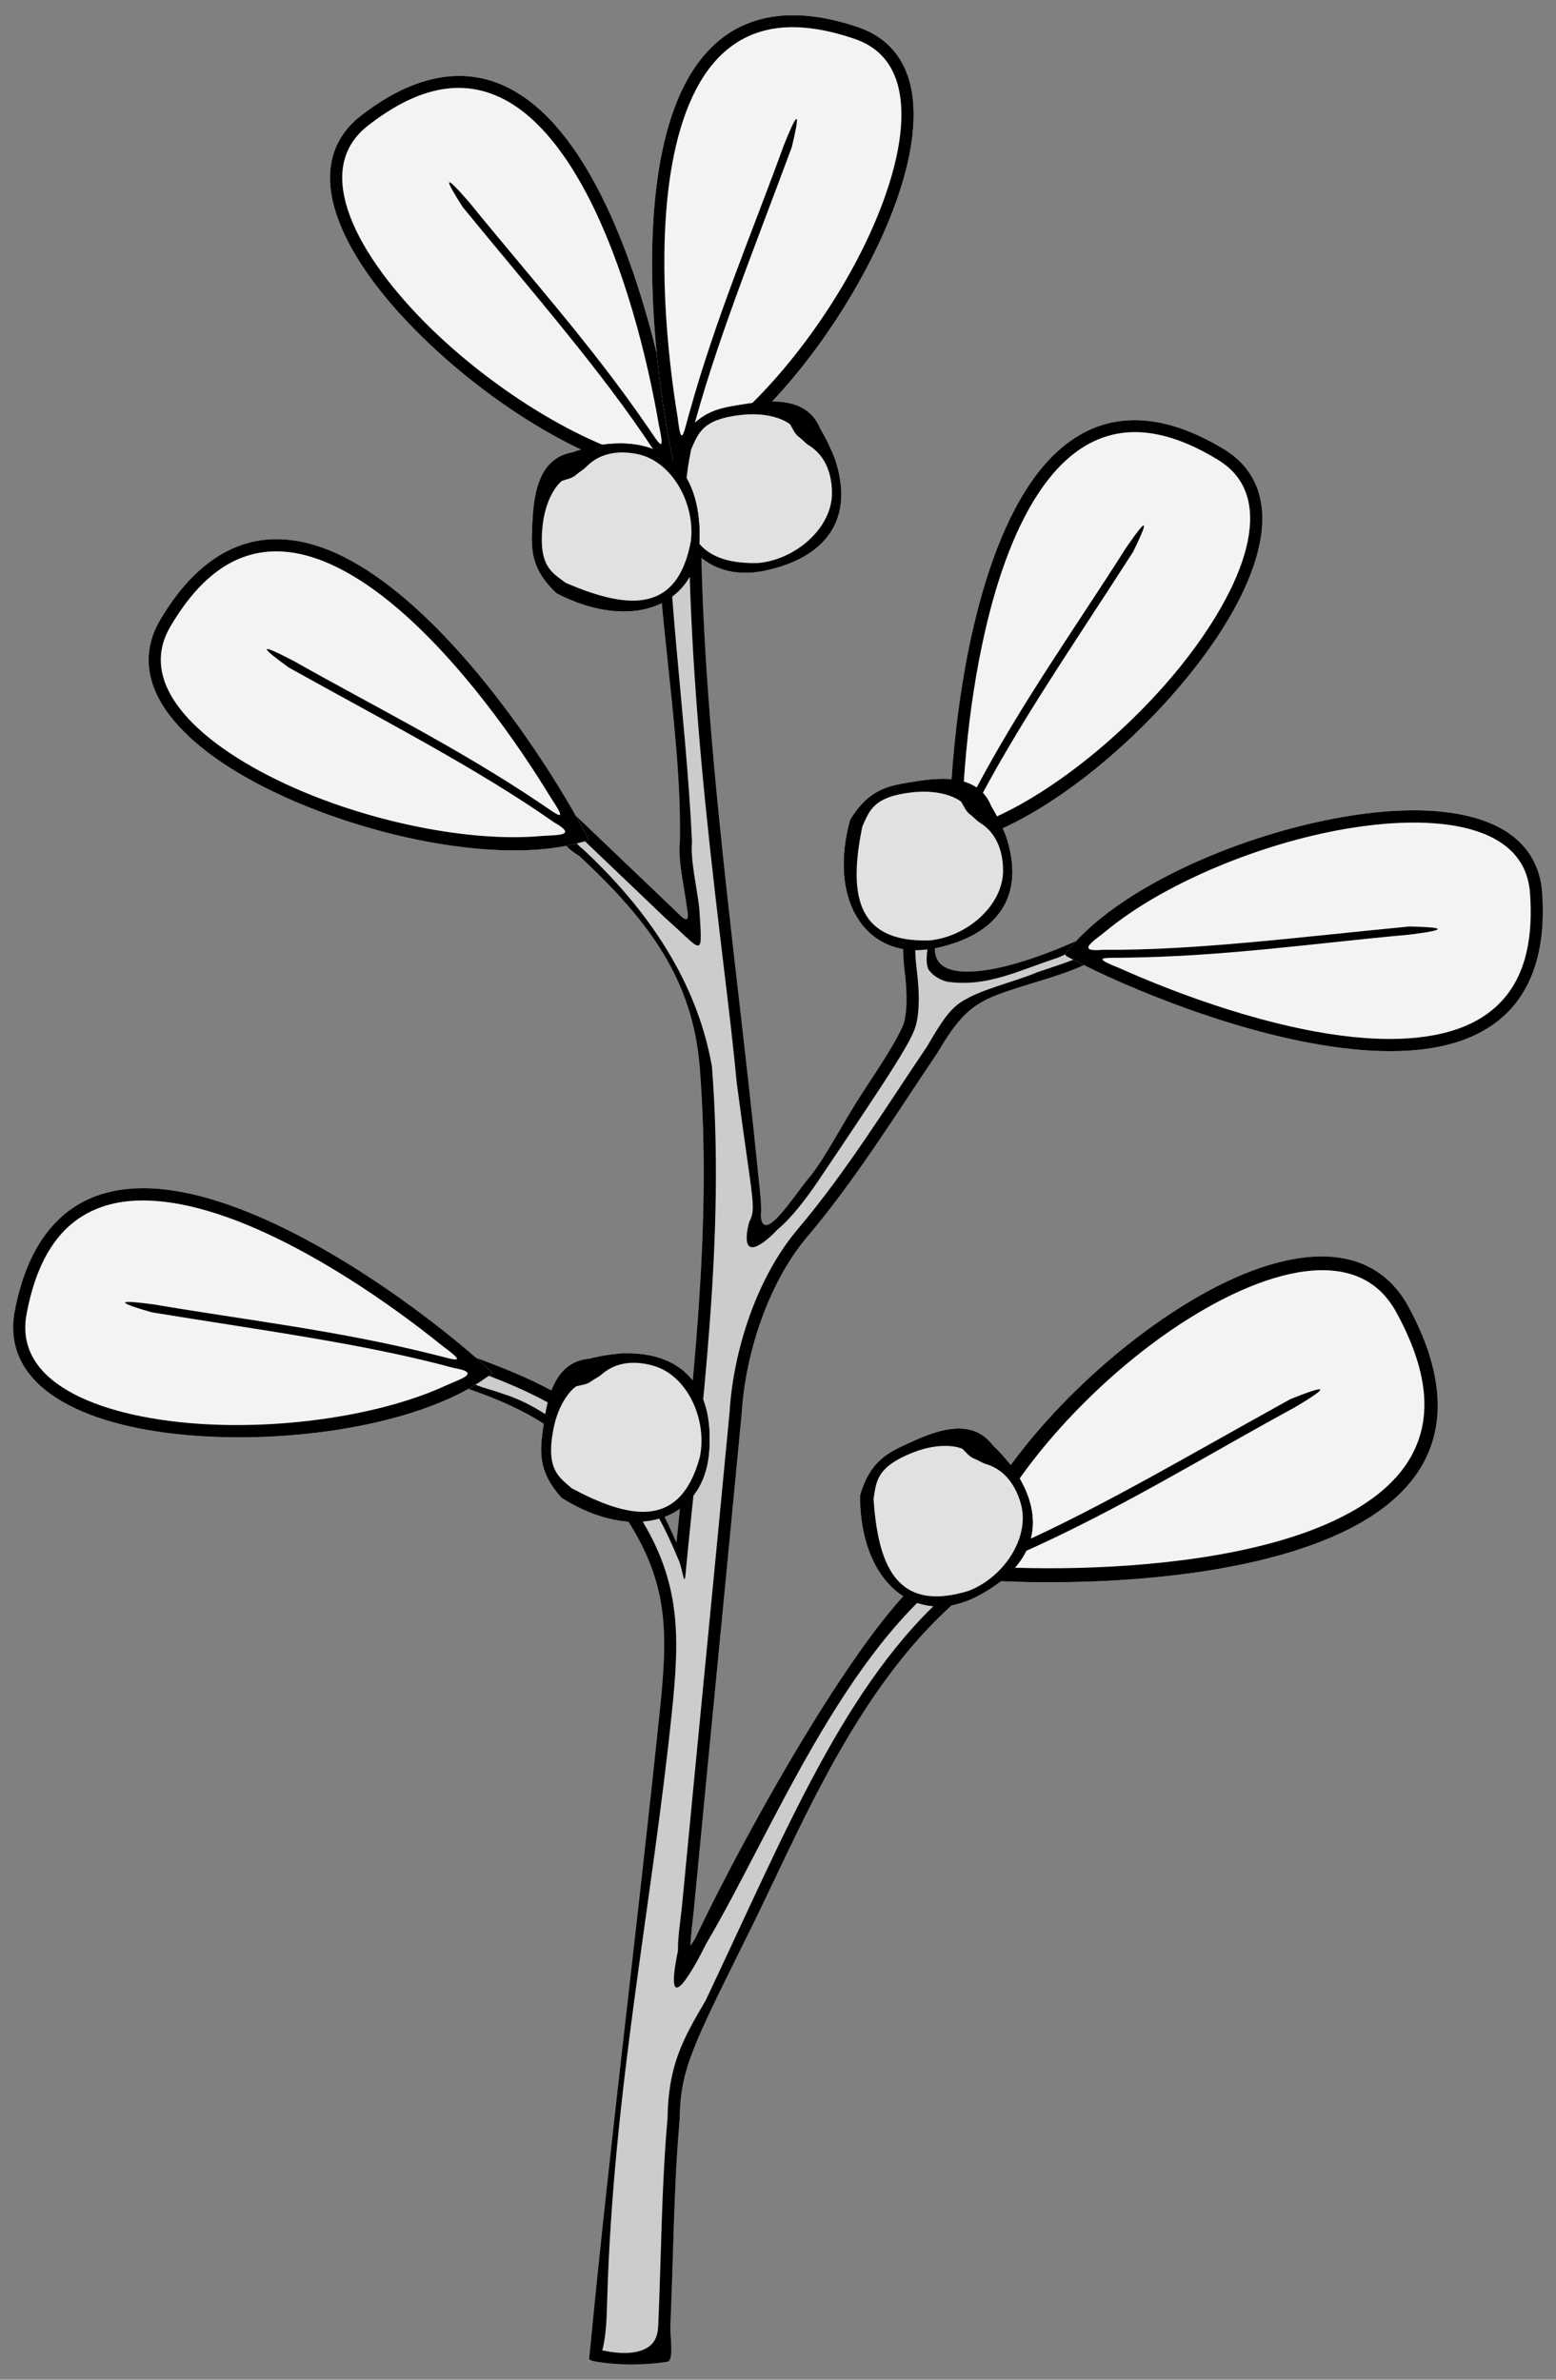 <?xml version="1.0" encoding="UTF-8" standalone="no"?>
<!DOCTYPE svg PUBLIC "-//W3C//DTD SVG 1.1//EN" "http://www.w3.org/Graphics/SVG/1.1/DTD/svg11.dtd">
<svg xmlns="http://www.w3.org/2000/svg" xmlns:dc="http://purl.org/dc/elements/1.1/" xmlns:xl="http://www.w3.org/1999/xlink" version="1.1" viewBox="67.5 63 229.5 351" width="229.5" height="351">
  <rect x="67.5" y="63" width="229.5" height="351" fill="#808080" stroke="none"/>
  <defs>
    <clipPath id="artboard_clip_path">
      <path d="M 67.5 63 L 297 63 L 297 360 L 265.223 414 L 67.5 414 Z"/>
    </clipPath>
  </defs>
  <g id="Mistletoe,_Sprig_of" fill="none" stroke-opacity="1" stroke-dasharray="none" stroke="none" fill-opacity="1">
    <title>Mistletoe, Sprig of</title>
    <g id="Mistletoe,_Sprig_of_Art" clip-path="url(#artboard_clip_path)">
      <title>Art</title>
      <g id="Group_93">
        <g id="Group_90">
          <g id="Graphic_92">
            <title>path16083</title>
            <path d="M 167.039 118.61 C 166.464 118.623 165.905 119.08 165.552 119.967 C 165.129 121.174 164.895 123 164.694 125.019 C 164.493 127.037 164.351 129.209 164.223 130.886 L 164.222 130.903 L 164.221 130.92 C 163.536 149.181 168.168 170.548 167.77 187.263 C 167.458 189.9 168.487 194.05 168.849 197.123 C 169.372 199.828 167.932 198.112 166.916 197.147 C 161.933 192.388 156.951 187.629 151.968 182.87 C 151.332 182.169 151.329 182.258 150.708 182.891 C 150.708 182.891 149.865 183.73 149.826 185.033 C 149.787 186.307 150.611 187.862 152.921 189.235 C 163.238 198.805 169.676 207.53 170.708 220.426 C 172.596 244.337 169.499 268.276 167.271 290.534 C 163.856 282.751 160.62 277.339 156.24 273.298 C 151.271 268.714 144.899 265.772 135.287 262.413 C 134.646 262.121 134.63 262.207 134.254 262.747 C 132.587 266.667 134.243 267.015 137.661 268.236 C 149.773 272.574 154.973 277.846 160.216 287.49 L 160.217 287.493 L 160.218 287.496 C 166.238 296.987 165.946 304.409 164.816 315.311 C 161.536 346.968 157.505 378.641 154.454 410.33 C 154.312 411.116 154.395 411.09 155.116 411.284 C 158.701 411.941 162.883 411.844 165.921 411.359 C 166.964 411.178 166.315 407.486 166.374 406.164 C 166.833 395.951 166.851 385.76 167.738 375.717 L 167.741 375.684 L 167.742 375.651 C 167.855 368.06 169.607 364.932 178.263 347.428 C 186.918 329.923 196.448 305.369 216.381 293.426 C 221.424 290.4 219.523 290.369 215.44 290.573 C 211.468 290.771 206.516 293.691 206.516 293.691 C 197.062 297.726 177.329 333.438 170.067 348.86 L 170.064 348.865 L 170.061 348.869 C 169.763 349.386 169.56 349.663 169.34 349.986 C 169.383 348.477 169.711 346.037 169.901 344.046 C 172.21 319.859 174.601 295.671 176.893 271.479 L 176.894 271.464 L 176.896 271.449 C 177.454 262.353 180.987 252.017 186.52 245.476 C 193.728 236.957 199.57 227.462 205.76 218.299 L 205.776 218.276 L 205.791 218.251 C 207.97 214.534 209.557 212.611 211.486 211.3 C 213.415 209.99 215.803 209.241 219.606 208.074 C 222.579 207.161 225.518 206.261 227.611 205.231 C 228.658 204.716 229.509 204.19 230.072 203.45 C 230.353 203.08 230.559 202.629 230.581 202.133 C 230.604 201.636 230.431 201.139 230.142 200.721 C 229.712 199.98 229.676 200.06 228.973 200.443 C 226.189 201.963 219.838 204.704 214.412 205.835 C 211.086 206.478 205.223 207.195 205.391 202.763 C 206.227 197.351 210.251 190.25 211.158 184.249 C 211.38 183.244 211.31 183.307 210.35 183.221 C 209.226 183.12 208.22 183.476 207.512 184.128 C 206.803 184.78 206.36 185.646 205.98 186.602 C 205.219 188.514 204.697 190.871 203.641 193.031 C 200.996 198.44 200.277 201.008 200.954 206.46 C 201.315 209.44 201.288 212.077 200.866 213.715 C 200.694 214.386 199.921 215.925 198.819 217.761 C 197.716 219.597 196.284 221.796 194.769 224.092 C 191.769 228.638 189.158 233.995 186.657 236.924 C 184.705 239.212 180.07 246.687 179.721 242.387 C 179.868 240.663 179.577 238.65 179.411 236.976 C 175.806 200.727 169.913 163.898 170.993 129.131 C 170.589 125.764 169.892 122.482 168.625 119.917 C 168.206 119.028 167.614 118.598 167.039 118.611 Z" fill="#ccc"/>
          </g>
          <g id="Graphic_91">
            <title>path42</title>
            <path d="M 167.039 118.61 C 166.464 118.623 165.905 119.08 165.552 119.967 C 165.129 121.174 164.895 123 164.694 125.019 C 164.493 127.037 164.351 129.209 164.223 130.886 L 164.222 130.903 L 164.221 130.92 C 163.536 149.181 168.168 170.548 167.77 187.263 C 167.458 189.9 168.487 194.05 168.849 197.123 C 169.372 199.828 167.932 198.112 166.916 197.147 C 161.933 192.388 156.951 187.629 151.968 182.87 C 151.332 182.169 151.329 182.258 150.708 182.891 C 150.708 182.891 149.865 183.73 149.826 185.033 C 149.787 186.307 150.611 187.862 152.921 189.235 C 163.238 198.805 169.676 207.53 170.708 220.426 C 172.596 244.337 169.499 268.276 167.271 290.534 C 163.856 282.751 160.62 277.339 156.24 273.298 C 151.271 268.714 144.899 265.772 135.287 262.413 C 134.646 262.121 134.63 262.207 134.254 262.747 C 132.587 266.667 134.243 267.015 137.661 268.236 C 149.773 272.574 154.973 277.846 160.216 287.49 L 160.217 287.493 L 160.218 287.496 C 166.238 296.987 165.946 304.409 164.816 315.311 C 161.536 346.968 157.505 378.641 154.454 410.33 C 154.312 411.116 154.395 411.09 155.116 411.284 C 158.701 411.941 162.883 411.844 165.921 411.359 C 166.964 411.178 166.315 407.486 166.374 406.164 C 166.833 395.951 166.851 385.76 167.738 375.717 L 167.741 375.684 L 167.742 375.651 C 167.855 368.06 169.607 364.932 178.263 347.428 C 186.918 329.923 196.448 305.369 216.381 293.426 C 221.424 290.4 219.523 290.369 215.44 290.573 C 211.468 290.771 206.516 293.691 206.516 293.691 C 197.062 297.726 177.329 333.438 170.067 348.86 L 170.064 348.865 L 170.061 348.869 C 169.763 349.386 169.56 349.663 169.34 349.986 C 169.383 348.477 169.711 346.037 169.901 344.046 C 172.21 319.859 174.601 295.671 176.893 271.479 L 176.894 271.464 L 176.896 271.449 C 177.454 262.353 180.987 252.017 186.52 245.476 C 193.728 236.957 199.57 227.462 205.76 218.299 L 205.776 218.276 L 205.791 218.251 C 207.97 214.534 209.557 212.611 211.486 211.3 C 213.415 209.99 215.803 209.241 219.606 208.074 C 222.579 207.161 225.518 206.261 227.611 205.231 C 228.658 204.716 229.509 204.19 230.072 203.45 C 230.353 203.08 230.559 202.629 230.581 202.133 C 230.604 201.636 230.431 201.139 230.142 200.721 C 229.712 199.98 229.676 200.06 228.973 200.443 C 226.189 201.963 219.838 204.704 214.412 205.835 C 211.086 206.478 205.223 207.195 205.391 202.763 C 206.227 197.351 210.251 190.25 211.158 184.249 C 211.38 183.244 211.31 183.307 210.35 183.221 C 209.226 183.12 208.22 183.476 207.512 184.128 C 206.803 184.78 206.36 185.646 205.98 186.602 C 205.219 188.514 204.697 190.871 203.641 193.031 C 200.996 198.44 200.277 201.008 200.954 206.46 C 201.315 209.44 201.288 212.077 200.866 213.715 C 200.694 214.386 199.921 215.925 198.819 217.761 C 197.716 219.597 196.284 221.796 194.769 224.092 C 191.769 228.638 189.158 233.995 186.657 236.924 C 184.705 239.212 180.07 246.687 179.721 242.387 C 179.868 240.663 179.577 238.65 179.411 236.976 C 175.806 200.727 169.913 163.898 170.993 129.131 C 170.589 125.764 169.892 122.482 168.625 119.917 C 168.206 119.028 167.614 118.598 167.039 118.611 Z M 167.403 123.003 C 167.841 123.239 168.415 125.031 169.198 129.196 C 168.092 165.31 174.423 203.427 176.144 222.554 C 178.555 240.854 179.106 241.092 177.976 243.305 C 176.408 249.805 180.675 245.976 182.151 244.371 C 184.145 242.763 186.452 239.743 188.164 237.202 C 189.877 234.66 193.231 229.682 196.269 225.079 C 197.788 222.778 199.229 220.565 200.359 218.683 C 201.489 216.802 202.308 215.316 202.605 214.161 C 203.132 212.115 203.114 209.349 202.736 206.24 L 202.736 206.239 L 202.736 206.238 C 202.084 200.985 202.644 199.157 205.255 193.818 C 206.431 191.413 206.978 188.951 207.649 187.266 C 208.74 185.071 209.431 184.28 208.84 187.16 C 207.604 193.122 203.01 203.134 204.454 206.01 C 205.091 206.892 206.037 207.46 207.103 207.779 C 212.969 208.674 217.592 206.201 223.323 204.328 C 225.062 203.716 226.692 202.383 228.54 202.431 C 229.814 202.514 229.37 202.972 228.209 203.548 C 225.921 204.683 220.848 206.274 220.629 206.353 C 216.854 207.951 212.255 208.838 209.185 210.846 C 207.354 212.064 206.043 214.278 204.273 217.292 C 198.055 226.497 192.242 235.933 185.151 244.315 C 179.264 251.273 175.685 261.868 175.104 271.338 L 175.107 271.308 C 172.815 295.495 170.423 319.682 168.114 343.873 C 167.91 346.007 167.442 348.884 167.503 350.678 C 165.16 362.073 170.226 352.617 171.618 349.764 C 181.418 333.176 191.831 306.346 209.031 294.08 C 218.017 290.857 211.186 294.574 207.794 297.496 C 192.224 310.983 183.446 333.05 171.575 358.073 C 168.053 364.036 166.077 367.757 165.95 375.558 C 165.054 385.705 165.037 395.921 164.581 406.082 C 164.476 408.421 163.385 409.341 161.667 409.82 C 160.152 410.242 158.159 410.072 156.328 409.67 C 156.927 407.498 156.983 404.693 157.065 401.944 C 157.991 371.014 163.597 344.505 166.602 315.495 C 167.738 304.538 168.001 296.414 161.738 286.537 L 161.737 286.535 C 155.833 277.116 148.824 270.804 141.629 268.568 C 139.499 267.699 134.997 267.21 135.463 264.394 C 144.526 267.604 150.473 270.42 155.023 274.618 C 159.71 278.942 163.668 283.556 167.589 293.087 C 168.285 294.589 168.434 298.04 168.713 294.087 C 170.94 270.958 174.502 245.653 172.499 220.284 L 172.499 220.283 C 170.055 206.366 161.529 195.766 153.5 188.263 C 152.577 187.644 151.592 186.227 151.636 185.036 C 156.316 189.506 160.996 193.976 165.676 198.446 C 171.291 203.395 171.134 204.724 170.634 196.927 C 170.323 194.089 169.316 189.884 169.56 187.275 L 169.568 187.198 C 168.648 167.651 165.494 148.442 166.017 130.994 C 166.322 126.534 166.674 122.608 167.404 123.003 Z" fill="black"/>
          </g>
        </g>
        <g id="Group_87">
          <g id="Graphic_89">
            <title>path6879</title>
            <path d="M 108.06 142.529 C 101.926 142.61 96.016 146.145 91.121 154.438 C 89.626 156.971 89.154 159.582 89.566 162.095 C 89.978 164.609 91.244 167.008 93.112 169.253 C 96.846 173.742 102.997 177.681 110.126 180.838 C 124.386 187.152 142.51 190.358 153.31 187.209 C 154.478 186.943 154.375 186.925 153.854 185.929 C 149.644 177.897 139.306 161.622 127.364 151.411 C 121.393 146.305 114.998 142.675 108.653 142.531 C 108.455 142.527 108.257 142.526 108.06 142.529 Z" fill="#f3f3f3"/>
          </g>
          <g id="Graphic_88">
            <title>path4358</title>
            <path d="M 108.06 142.529 C 101.926 142.61 96.016 146.145 91.121 154.438 C 89.626 156.971 89.154 159.582 89.566 162.095 C 89.978 164.609 91.244 167.008 93.112 169.253 C 96.846 173.742 102.997 177.681 110.126 180.838 C 124.386 187.152 142.51 190.358 153.31 187.209 C 154.478 186.943 154.375 186.925 153.854 185.929 C 149.644 177.897 139.306 161.622 127.364 151.411 C 121.393 146.305 114.998 142.675 108.653 142.531 C 108.455 142.527 108.257 142.526 108.06 142.529 Z M 108.081 144.326 C 108.258 144.324 108.435 144.325 108.612 144.329 C 114.291 144.458 120.389 147.811 126.195 152.775 C 135.4 160.647 143.709 172.348 148.813 180.775 C 151.305 184.493 149.891 183.299 147.287 181.544 C 135.035 173.292 122.88 167.31 110.737 160.447 C 105.192 157.563 106.169 158.62 110.077 161.447 C 124.496 169.484 138.07 176.461 149.258 184.317 C 152.96 186.408 149.338 186.13 147.203 186.322 C 136.967 187.222 122.524 184.363 110.854 179.196 C 103.884 176.109 97.934 172.239 94.493 168.104 C 92.773 166.036 91.683 163.917 91.337 161.806 C 90.991 159.694 91.357 157.568 92.667 155.35 C 97.359 147.4 102.596 144.389 108.081 144.326 Z" fill="black"/>
          </g>
        </g>
        <g id="Group_84">
          <g id="Graphic_86">
            <title>path12851</title>
            <path d="M 140.836 75.229 C 135.101 73.053 128.305 74.17 120.707 80.085 C 118.386 81.892 116.989 84.147 116.449 86.636 C 115.908 89.126 116.205 91.822 117.118 94.596 C 118.943 100.142 123.217 106.066 128.689 111.62 C 139.632 122.73 155.312 132.369 166.515 133.406 C 167.698 133.588 167.609 133.533 167.49 132.415 C 166.524 123.398 162.886 104.464 155.529 90.58 C 151.851 83.638 147.236 77.914 141.387 75.449 C 141.205 75.372 141.021 75.299 140.836 75.229 Z" fill="#f3f3f3"/>
          </g>
          <g id="Graphic_85">
            <title>path12853</title>
            <path d="M 140.836 75.229 C 135.101 73.053 128.305 74.17 120.707 80.085 C 118.386 81.892 116.989 84.147 116.449 86.636 C 115.908 89.126 116.205 91.822 117.118 94.596 C 118.943 100.142 123.217 106.066 128.689 111.62 C 139.632 122.73 155.312 132.369 166.515 133.406 C 167.698 133.588 167.609 133.533 167.49 132.415 C 166.524 123.398 162.886 104.464 155.529 90.58 C 151.851 83.638 147.236 77.914 141.387 75.449 C 141.205 75.372 141.021 75.299 140.836 75.229 Z M 140.196 76.909 C 140.361 76.972 140.525 77.038 140.689 77.107 C 145.923 79.312 150.364 84.67 153.941 91.42 C 159.612 102.122 163.042 116.058 164.694 125.77 C 165.647 130.144 164.77 128.513 162.993 125.925 C 154.628 113.75 145.519 103.722 136.746 92.879 C 132.647 88.16 133.168 89.502 135.764 93.566 C 146.224 106.337 156.286 117.812 163.808 129.228 C 166.483 132.532 163.216 130.943 161.159 130.338 C 151.308 127.416 138.925 119.452 129.969 110.36 C 124.619 104.929 120.506 99.144 118.825 94.034 C 117.984 91.479 117.748 89.108 118.202 87.017 C 118.656 84.926 119.777 83.083 121.81 81.501 C 129.094 75.83 135.071 74.953 140.196 76.909 Z" fill="black"/>
          </g>
        </g>
        <g id="Group_81">
          <g id="Graphic_83">
            <title>path12857</title>
            <path d="M 173.512 69.007 C 178.223 65.079 185.012 63.918 194.124 67.032 C 196.907 67.983 198.964 69.659 200.287 71.836 C 201.609 74.013 202.208 76.658 202.25 79.578 C 202.334 85.416 200.226 92.41 196.866 99.445 C 190.144 113.517 178.466 127.743 168.215 132.378 C 167.155 132.936 167.222 132.856 166.969 131.76 C 164.941 122.921 162.204 103.836 164.63 88.311 C 165.843 80.549 168.338 73.633 173.063 69.395 C 173.21 69.263 173.36 69.134 173.512 69.007 Z" fill="#f3f3f3"/>
          </g>
          <g id="Graphic_82">
            <title>path12859</title>
            <path d="M 173.512 69.007 C 178.223 65.079 185.012 63.918 194.124 67.032 C 196.907 67.983 198.964 69.659 200.287 71.836 C 201.609 74.013 202.208 76.658 202.25 79.578 C 202.334 85.416 200.226 92.41 196.866 99.445 C 190.144 113.517 178.466 127.743 168.215 132.378 C 167.155 132.936 167.222 132.856 166.969 131.76 C 164.941 122.921 162.204 103.836 164.63 88.311 C 165.843 80.549 168.338 73.633 173.063 69.395 C 173.21 69.263 173.36 69.134 173.512 69.007 Z M 174.665 70.386 C 174.529 70.5 174.396 70.616 174.263 70.734 C 170.035 74.527 167.585 81.04 166.406 88.587 C 164.536 100.554 165.838 114.846 167.445 124.566 C 167.971 129.011 168.268 127.184 169.104 124.158 C 173.039 109.92 178.379 97.469 183.136 84.357 C 185.471 78.559 185.417 79.998 184.288 84.687 C 178.566 100.171 172.797 114.301 169.41 127.546 C 167.96 131.542 170.529 128.974 172.276 127.731 C 180.635 121.756 189.744 110.188 195.244 98.672 C 198.53 91.793 200.531 84.983 200.453 79.604 C 200.415 76.915 199.864 74.596 198.753 72.767 C 197.642 70.939 195.981 69.563 193.543 68.73 C 184.808 65.745 178.872 66.865 174.665 70.386 Z" fill="black"/>
          </g>
        </g>
        <g id="Group_78">
          <g id="Graphic_80">
            <title>path12863</title>
            <path d="M 227.495 126.75 C 232.943 123.932 239.822 124.263 248.047 129.27 C 250.56 130.799 252.207 132.879 253.028 135.291 C 253.85 137.702 253.864 140.415 253.275 143.274 C 252.097 148.993 248.529 155.367 243.729 161.511 C 234.129 173.801 219.655 185.171 208.646 187.484 C 207.49 187.801 207.573 187.736 207.563 186.612 C 207.49 177.544 208.937 158.317 214.656 143.683 C 217.516 136.365 221.445 130.15 226.973 127.032 C 227.145 126.935 227.32 126.841 227.495 126.75 Z" fill="#f3f3f3"/>
          </g>
          <g id="Graphic_79">
            <title>path12865</title>
            <path d="M 227.495 126.75 C 232.943 123.932 239.822 124.263 248.047 129.27 C 250.56 130.799 252.207 132.879 253.028 135.291 C 253.85 137.702 253.864 140.415 253.275 143.274 C 252.097 148.993 248.529 155.367 243.729 161.511 C 234.129 173.801 219.655 185.171 208.646 187.484 C 207.49 187.801 207.573 187.736 207.563 186.612 C 207.49 177.544 208.937 158.317 214.656 143.683 C 217.516 136.365 221.445 130.15 226.973 127.032 C 227.145 126.935 227.32 126.841 227.495 126.75 Z M 228.323 128.345 C 228.166 128.427 228.011 128.511 227.856 128.599 C 222.909 131.389 219.111 137.22 216.33 144.335 C 211.922 155.616 210.109 169.852 209.58 179.69 C 209.134 184.144 209.819 182.424 211.288 179.649 C 218.204 166.597 226.105 155.592 233.579 143.815 C 237.111 138.658 236.747 140.051 234.633 144.386 C 225.704 158.27 217.021 170.822 210.856 183.024 C 208.577 186.612 211.64 184.66 213.614 183.823 C 223.066 179.793 234.456 170.463 242.313 160.406 C 247.006 154.398 250.429 148.181 251.515 142.912 C 252.057 140.278 252.02 137.895 251.33 135.87 C 250.64 133.844 249.315 132.142 247.114 130.803 C 239.229 126.003 233.191 125.816 228.323 128.345 Z" fill="black"/>
          </g>
        </g>
        <g id="Group_75">
          <g id="Graphic_77">
            <title>path12869</title>
            <path d="M 287.788 214.078 C 292.789 210.526 295.644 204.259 294.961 194.654 C 294.753 191.72 293.658 189.304 291.89 187.469 C 290.123 185.634 287.718 184.379 284.907 183.593 C 279.283 182.021 271.983 182.273 264.322 183.726 C 249.001 186.631 232.264 194.289 225.165 203.016 C 224.355 203.899 224.45 203.855 225.445 204.378 C 233.473 208.596 251.226 216.117 266.855 217.736 C 274.67 218.545 281.994 217.899 287.298 214.413 C 287.463 214.304 287.626 214.192 287.788 214.078 Z" fill="#f3f3f3"/>
          </g>
          <g id="Graphic_76">
            <title>path12871</title>
            <path d="M 287.788 214.078 C 292.789 210.526 295.644 204.259 294.961 194.654 C 294.753 191.72 293.658 189.304 291.89 187.469 C 290.123 185.634 287.718 184.379 284.907 183.593 C 279.283 182.021 271.983 182.273 264.322 183.726 C 249.001 186.631 232.264 194.289 225.165 203.016 C 224.355 203.899 224.45 203.855 225.445 204.378 C 233.473 208.596 251.226 216.117 266.855 217.736 C 274.67 218.545 281.994 217.899 287.298 214.413 C 287.463 214.304 287.626 214.192 287.788 214.078 Z M 286.749 212.611 C 286.604 212.713 286.458 212.813 286.31 212.91 C 281.563 216.03 274.64 216.736 267.042 215.948 C 254.994 214.7 241.509 209.792 232.522 205.756 C 228.358 204.112 230.201 204.291 233.34 204.256 C 248.111 204.087 261.512 202.104 275.404 200.853 C 281.606 200.076 280.201 199.761 275.38 199.655 C 258.948 201.233 243.813 203.202 230.143 203.095 C 225.909 203.476 229.047 201.648 230.695 200.276 C 238.607 193.72 252.118 187.868 264.657 185.491 C 272.147 184.07 279.241 183.875 284.422 185.324 C 287.013 186.048 289.113 187.172 290.598 188.714 C 292.082 190.255 292.988 192.212 293.171 194.782 C 293.826 203.99 291.227 209.443 286.749 212.611 Z" fill="black"/>
          </g>
        </g>
        <g id="Group_72">
          <g id="Graphic_74">
            <title>path14805</title>
            <path d="M 201.685 178.671 C 198.656 179.176 195.793 179.662 193.147 184.036 C 189.83 196.126 195.779 204.645 205.524 202.56 C 214.363 200.67 218.563 195.155 215.587 186.348 C 214.99 184.873 214.327 183.431 213.489 182.078 C 211.589 177.183 205.785 177.987 201.685 178.671 Z" fill="#e1e1e1"/>
            <path d="M 201.685 178.671 C 198.656 179.176 195.793 179.662 193.147 184.036 C 189.83 196.126 195.779 204.645 205.524 202.56 C 214.363 200.67 218.563 195.155 215.587 186.348 C 214.99 184.873 214.327 183.431 213.489 182.078 C 211.589 177.183 205.785 177.987 201.685 178.671 Z" stroke="black" stroke-linecap="round" stroke-linejoin="round" stroke-width=".5"/>
          </g>
          <g id="Graphic_73">
            <title>path12954</title>
            <path d="M 201.685 178.671 C 198.656 179.176 195.793 179.662 193.147 184.036 C 189.83 196.126 195.779 204.645 205.524 202.56 C 214.363 200.67 218.563 195.155 215.587 186.348 C 214.99 184.873 214.327 183.431 213.489 182.078 C 211.589 177.183 205.785 177.987 201.685 178.671 Z M 209.495 181.133 C 209.898 181.805 210.174 182.579 210.856 183.024 C 211.331 183.398 211.759 183.905 212.264 184.196 C 215.044 185.982 215.691 189.067 215.699 191.375 C 215.717 196.711 210.197 201.469 204.55 201.965 C 192.885 202.281 192.606 193.958 194.434 184.862 C 195.516 182.486 196.092 180.249 202.098 179.607 C 206.336 179.155 208.876 180.529 209.495 181.133 Z" fill="black"/>
            <path d="M 201.685 178.671 C 198.656 179.176 195.793 179.662 193.147 184.036 C 189.83 196.126 195.779 204.645 205.524 202.56 C 214.363 200.67 218.563 195.155 215.587 186.348 C 214.99 184.873 214.327 183.431 213.489 182.078 C 211.589 177.183 205.785 177.987 201.685 178.671 Z M 209.495 181.133 C 209.898 181.805 210.174 182.579 210.856 183.024 C 211.331 183.398 211.759 183.905 212.264 184.196 C 215.044 185.982 215.691 189.067 215.699 191.375 C 215.717 196.711 210.197 201.469 204.55 201.965 C 192.885 202.281 192.606 193.958 194.434 184.862 C 195.516 182.486 196.092 180.249 202.098 179.607 C 206.336 179.155 208.876 180.529 209.495 181.133 Z" stroke="black" stroke-linecap="round" stroke-linejoin="round" stroke-width=".5"/>
          </g>
        </g>
        <g id="Group_69">
          <g id="Graphic_71">
            <title>path14967</title>
            <path d="M 176.449 123.005 C 173.42 123.51 170.557 123.996 167.911 128.37 C 164.594 140.459 170.543 148.978 180.288 146.894 C 189.127 145.004 193.327 139.489 190.351 130.681 C 189.754 129.207 189.091 127.765 188.253 126.412 C 186.353 121.517 180.549 122.321 176.449 123.005 Z" fill="#e1e1e1"/>
            <path d="M 176.449 123.005 C 173.42 123.51 170.557 123.996 167.911 128.37 C 164.594 140.459 170.543 148.978 180.288 146.894 C 189.127 145.004 193.327 139.489 190.351 130.681 C 189.754 129.207 189.091 127.765 188.253 126.412 C 186.353 121.517 180.549 122.321 176.449 123.005 Z" stroke="black" stroke-linecap="round" stroke-linejoin="round" stroke-width=".5"/>
          </g>
          <g id="Graphic_70">
            <title>path14969</title>
            <path d="M 176.449 123.005 C 173.42 123.51 170.557 123.996 167.911 128.37 C 164.594 140.459 170.543 148.978 180.288 146.894 C 189.127 145.004 193.327 139.489 190.351 130.681 C 189.754 129.207 189.091 127.765 188.253 126.412 C 186.353 121.517 180.549 122.321 176.449 123.005 Z M 184.259 125.467 C 184.662 126.138 184.937 126.913 185.62 127.358 C 186.095 127.732 186.523 128.239 187.028 128.53 C 189.808 130.316 190.455 133.401 190.463 135.709 C 190.481 141.045 184.961 145.803 179.313 146.299 C 167.649 146.615 167.37 138.292 169.198 129.196 C 170.28 126.82 170.856 124.582 176.862 123.941 C 181.1 123.488 183.64 124.863 184.259 125.467 Z" fill="black"/>
            <path d="M 176.449 123.005 C 173.42 123.51 170.557 123.996 167.911 128.37 C 164.594 140.459 170.543 148.978 180.288 146.894 C 189.127 145.004 193.327 139.489 190.351 130.681 C 189.754 129.207 189.091 127.765 188.253 126.412 C 186.353 121.517 180.549 122.321 176.449 123.005 Z M 184.259 125.467 C 184.662 126.138 184.937 126.913 185.62 127.358 C 186.095 127.732 186.523 128.239 187.028 128.53 C 189.808 130.316 190.455 133.401 190.463 135.709 C 190.481 141.045 184.961 145.803 179.313 146.299 C 167.649 146.615 167.37 138.292 169.198 129.196 C 170.28 126.82 170.856 124.582 176.862 123.941 C 181.1 123.488 183.64 124.863 184.259 125.467 Z" stroke="black" stroke-linecap="round" stroke-linejoin="round" stroke-width=".5"/>
          </g>
        </g>
        <g id="Group_66">
          <g id="Graphic_68">
            <title>path14973</title>
            <path d="M 146.267 140.827 C 146.137 143.895 146.023 146.797 149.758 150.287 C 160.905 156.023 170.467 151.957 170.435 141.992 C 170.405 132.953 165.874 127.707 156.643 128.805 C 155.077 129.085 153.529 129.437 152.032 129.978 C 146.851 130.829 146.442 136.674 146.267 140.827 Z" fill="#e1e1e1"/>
            <path d="M 146.267 140.827 C 146.137 143.895 146.023 146.797 149.758 150.287 C 160.905 156.023 170.467 151.957 170.435 141.992 C 170.405 132.953 165.874 127.707 156.643 128.805 C 155.077 129.085 153.529 129.437 152.032 129.978 C 146.851 130.829 146.442 136.674 146.267 140.827 Z" stroke="black" stroke-linecap="round" stroke-linejoin="round" stroke-width=".5"/>
          </g>
          <g id="Graphic_67">
            <title>path14975</title>
            <path d="M 146.267 140.827 C 146.137 143.895 146.023 146.797 149.758 150.287 C 160.905 156.023 170.467 151.957 170.435 141.992 C 170.405 132.953 165.874 127.707 156.643 128.805 C 155.077 129.085 153.529 129.437 152.032 129.978 C 146.851 130.829 146.442 136.674 146.267 140.827 Z M 150.285 133.692 C 151.025 133.436 151.84 133.326 152.416 132.75 C 152.88 132.362 153.464 132.047 153.853 131.613 C 156.173 129.261 159.325 129.263 161.585 129.731 C 166.811 130.812 170.329 137.195 169.652 142.823 C 167.557 154.302 159.356 152.86 150.831 149.198 C 148.729 147.65 146.658 146.626 147.268 140.616 C 147.698 136.376 149.566 134.173 150.285 133.692 Z" fill="black"/>
            <path d="M 146.267 140.827 C 146.137 143.895 146.023 146.797 149.758 150.287 C 160.905 156.023 170.467 151.957 170.435 141.992 C 170.405 132.953 165.874 127.707 156.643 128.805 C 155.077 129.085 153.529 129.437 152.032 129.978 C 146.851 130.829 146.442 136.674 146.267 140.827 Z M 150.285 133.692 C 151.025 133.436 151.84 133.326 152.416 132.75 C 152.88 132.362 153.464 132.047 153.853 131.613 C 156.173 129.261 159.325 129.263 161.585 129.731 C 166.811 130.812 170.329 137.195 169.652 142.823 C 167.557 154.302 159.356 152.86 150.831 149.198 C 148.729 147.65 146.658 146.626 147.268 140.616 C 147.698 136.376 149.566 134.173 150.285 133.692 Z" stroke="black" stroke-linecap="round" stroke-linejoin="round" stroke-width=".5"/>
          </g>
        </g>
        <g id="Group_63">
          <g id="Graphic_65">
            <title>path14979</title>
            <path d="M 147.837 274 C 147.45 277.046 147.092 279.929 150.522 283.72 C 161.147 290.372 171.017 287.123 171.821 277.19 C 172.551 268.181 168.476 262.573 159.185 262.891 C 157.602 263.039 156.03 263.26 154.493 263.674 C 149.258 264.087 148.36 269.877 147.837 274 Z" fill="#e1e1e1"/>
            <path d="M 147.837 274 C 147.45 277.046 147.092 279.929 150.522 283.72 C 161.147 290.372 171.017 287.123 171.821 277.19 C 172.551 268.181 168.476 262.573 159.185 262.891 C 157.602 263.039 156.03 263.26 154.493 263.674 C 149.258 264.087 148.36 269.877 147.837 274 Z" stroke="black" stroke-linecap="round" stroke-linejoin="round" stroke-width=".5"/>
          </g>
          <g id="Graphic_64">
            <title>path14981</title>
            <path d="M 147.837 274 C 147.45 277.046 147.092 279.929 150.522 283.72 C 161.147 290.372 171.017 287.123 171.821 277.19 C 172.551 268.181 168.476 262.573 159.185 262.891 C 157.602 263.039 156.03 263.26 154.493 263.674 C 149.258 264.087 148.36 269.877 147.837 274 Z M 152.44 267.227 C 153.199 267.034 154.02 266.993 154.642 266.467 C 155.137 266.12 155.746 265.856 156.17 265.456 C 158.679 263.306 161.82 263.574 164.033 264.229 C 169.149 265.745 172.119 272.401 170.971 277.952 C 167.921 289.215 159.869 287.09 151.682 282.725 C 149.718 281.005 147.74 279.811 148.852 273.874 C 149.637 269.685 151.683 267.647 152.44 267.227 Z" fill="black"/>
            <path d="M 147.837 274 C 147.45 277.046 147.092 279.929 150.522 283.72 C 161.147 290.372 171.017 287.123 171.821 277.19 C 172.551 268.181 168.476 262.573 159.185 262.891 C 157.602 263.039 156.03 263.26 154.493 263.674 C 149.258 264.087 148.36 269.877 147.837 274 Z M 152.44 267.227 C 153.199 267.034 154.02 266.993 154.642 266.467 C 155.137 266.12 155.746 265.856 156.17 265.456 C 158.679 263.306 161.82 263.574 164.033 264.229 C 169.149 265.745 172.119 272.401 170.971 277.952 C 167.921 289.215 159.869 287.09 151.682 282.725 C 149.718 281.005 147.74 279.811 148.852 273.874 C 149.637 269.685 151.683 267.647 152.44 267.227 Z" stroke="black" stroke-linecap="round" stroke-linejoin="round" stroke-width=".5"/>
          </g>
        </g>
        <g id="Group_60">
          <g id="Graphic_62">
            <title>path14985</title>
            <path d="M 81.566 239.448 C 75.824 241.605 71.462 246.935 69.67 256.396 C 69.123 259.286 69.564 261.902 70.804 264.127 C 72.044 266.353 74.049 268.18 76.567 269.658 C 81.602 272.614 88.725 274.235 96.502 274.786 C 112.058 275.89 130.195 272.76 139.287 266.135 C 140.296 265.489 140.193 265.507 139.365 264.746 C 132.68 258.618 117.436 246.813 102.739 241.257 C 95.39 238.479 88.143 237.233 82.125 239.249 C 81.937 239.312 81.751 239.379 81.566 239.448 Z" fill="#f3f3f3"/>
          </g>
          <g id="Graphic_61">
            <title>path14987</title>
            <path d="M 81.566 239.448 C 75.824 241.605 71.462 246.935 69.67 256.396 C 69.123 259.286 69.564 261.902 70.804 264.127 C 72.044 266.353 74.049 268.18 76.567 269.658 C 81.602 272.614 88.725 274.235 96.502 274.786 C 112.058 275.89 130.195 272.76 139.287 266.135 C 140.296 265.489 140.193 265.507 139.365 264.746 C 132.68 258.618 117.436 246.813 102.739 241.257 C 95.39 238.479 88.143 237.233 82.125 239.249 C 81.937 239.312 81.751 239.379 81.566 239.448 Z M 82.196 241.132 C 82.361 241.07 82.528 241.011 82.696 240.954 C 88.082 239.15 94.956 240.236 102.101 242.937 C 113.431 247.221 125.216 255.41 132.874 261.607 C 136.48 264.26 134.744 263.616 131.7 262.848 C 117.376 259.24 103.912 257.735 90.162 255.397 C 83.967 254.565 85.245 255.227 89.879 256.561 C 106.17 259.232 121.305 261.193 134.495 264.788 C 138.686 265.5 135.185 266.466 133.241 267.372 C 123.917 271.69 109.36 273.898 96.63 272.995 C 89.026 272.455 82.116 270.832 77.477 268.109 C 75.157 266.747 73.413 265.124 72.372 263.254 C 71.33 261.385 70.954 259.261 71.433 256.73 C 73.151 247.66 77.057 243.051 82.196 241.132 Z" fill="black"/>
          </g>
        </g>
        <g id="Group_57">
          <g id="Graphic_59">
            <title>path15995</title>
            <path d="M 277.298 279.048 C 280.644 273.182 280.519 265.41 275.214 255.685 C 273.594 252.715 271.327 250.667 268.66 249.516 C 265.993 248.366 262.961 248.096 259.742 248.491 C 253.305 249.28 246.051 252.697 239.009 257.523 C 224.925 267.173 211.694 282.393 208.715 294.565 C 208.32 295.836 208.395 295.749 209.651 295.865 C 219.789 296.797 241.338 296.972 257.906 291.908 C 266.191 289.376 273.28 285.538 276.964 279.609 C 277.079 279.424 277.19 279.237 277.298 279.048 Z" fill="#f3f3f3"/>
          </g>
          <g id="Graphic_58">
            <title>path15997</title>
            <path d="M 277.298 279.048 C 280.644 273.182 280.519 265.41 275.214 255.685 C 273.594 252.715 271.327 250.667 268.66 249.516 C 265.993 248.366 262.961 248.096 259.742 248.491 C 253.305 249.28 246.051 252.697 239.009 257.523 C 224.925 267.173 211.694 282.393 208.715 294.565 C 208.32 295.836 208.395 295.749 209.651 295.865 C 219.789 296.797 241.338 296.972 257.906 291.908 C 266.191 289.376 273.28 285.538 276.964 279.609 C 277.079 279.424 277.19 279.237 277.298 279.048 Z M 275.544 277.967 C 275.447 278.136 275.347 278.303 275.244 278.468 C 271.947 283.774 265.291 287.501 257.236 289.963 C 244.465 293.866 228.482 294.572 217.463 294.245 C 212.467 294.329 214.414 293.719 217.57 292.327 C 232.412 285.768 244.999 277.909 258.434 270.602 C 264.326 267.111 262.756 267.391 257.833 269.363 C 241.99 278.109 227.645 286.702 213.781 292.496 C 209.687 294.724 211.979 291.46 212.986 289.318 C 217.83 279.06 228.668 267.117 240.195 259.219 C 247.08 254.502 254.154 251.233 260.084 250.505 C 263.049 250.142 265.712 250.407 267.952 251.373 C 270.193 252.34 272.048 253.99 273.467 256.592 C 278.553 265.915 278.546 272.726 275.544 277.967 Z" fill="black"/>
          </g>
        </g>
        <g id="Group_54">
          <g id="Graphic_56">
            <title>path16001</title>
            <path d="M 201.445 276.205 C 198.657 277.493 196.023 278.718 194.628 283.636 C 194.624 296.172 202.613 302.816 211.46 298.23 C 219.485 294.071 222.078 287.642 216.881 279.935 C 215.916 278.67 214.895 277.455 213.729 276.371 C 210.603 272.152 205.218 274.462 201.445 276.205 Z" fill="#e1e1e1"/>
            <path d="M 201.445 276.205 C 198.657 277.493 196.023 278.718 194.628 283.636 C 194.624 296.172 202.613 302.816 211.46 298.23 C 219.485 294.071 222.078 287.642 216.881 279.935 C 215.916 278.67 214.895 277.455 213.729 276.371 C 210.603 272.152 205.218 274.462 201.445 276.205 Z" stroke="black" stroke-linecap="round" stroke-linejoin="round" stroke-width=".5"/>
          </g>
          <g id="Graphic_55">
            <title>path16003</title>
            <path d="M 201.445 276.205 C 198.657 277.493 196.023 278.718 194.628 283.636 C 194.624 296.172 202.613 302.816 211.46 298.23 C 219.485 294.071 222.078 287.642 216.881 279.935 C 215.916 278.67 214.895 277.455 213.729 276.371 C 210.603 272.152 205.218 274.462 201.445 276.205 Z M 209.627 276.516 C 210.194 277.057 210.664 277.731 211.44 277.979 C 211.997 278.215 212.544 278.591 213.107 278.738 C 216.261 279.726 217.7 282.53 218.317 284.754 C 219.745 289.895 215.678 295.943 210.363 297.914 C 199.197 301.301 196.728 293.348 196.087 284.092 C 196.503 281.515 196.467 279.205 202.09 276.999 C 206.057 275.442 208.87 276.096 209.627 276.516 Z" fill="black"/>
            <path d="M 201.445 276.205 C 198.657 277.493 196.023 278.718 194.628 283.636 C 194.624 296.172 202.613 302.816 211.46 298.23 C 219.485 294.071 222.078 287.642 216.881 279.935 C 215.916 278.67 214.895 277.455 213.729 276.371 C 210.603 272.152 205.218 274.462 201.445 276.205 Z M 209.627 276.516 C 210.194 277.057 210.664 277.731 211.44 277.979 C 211.997 278.215 212.544 278.591 213.107 278.738 C 216.261 279.726 217.7 282.53 218.317 284.754 C 219.745 289.895 215.678 295.943 210.363 297.914 C 199.197 301.301 196.728 293.348 196.087 284.092 C 196.503 281.515 196.467 279.205 202.09 276.999 C 206.057 275.442 208.87 276.096 209.627 276.516 Z" stroke="black" stroke-linecap="round" stroke-linejoin="round" stroke-width=".5"/>
          </g>
        </g>
      </g>
    </g>
  </g>
</svg>
